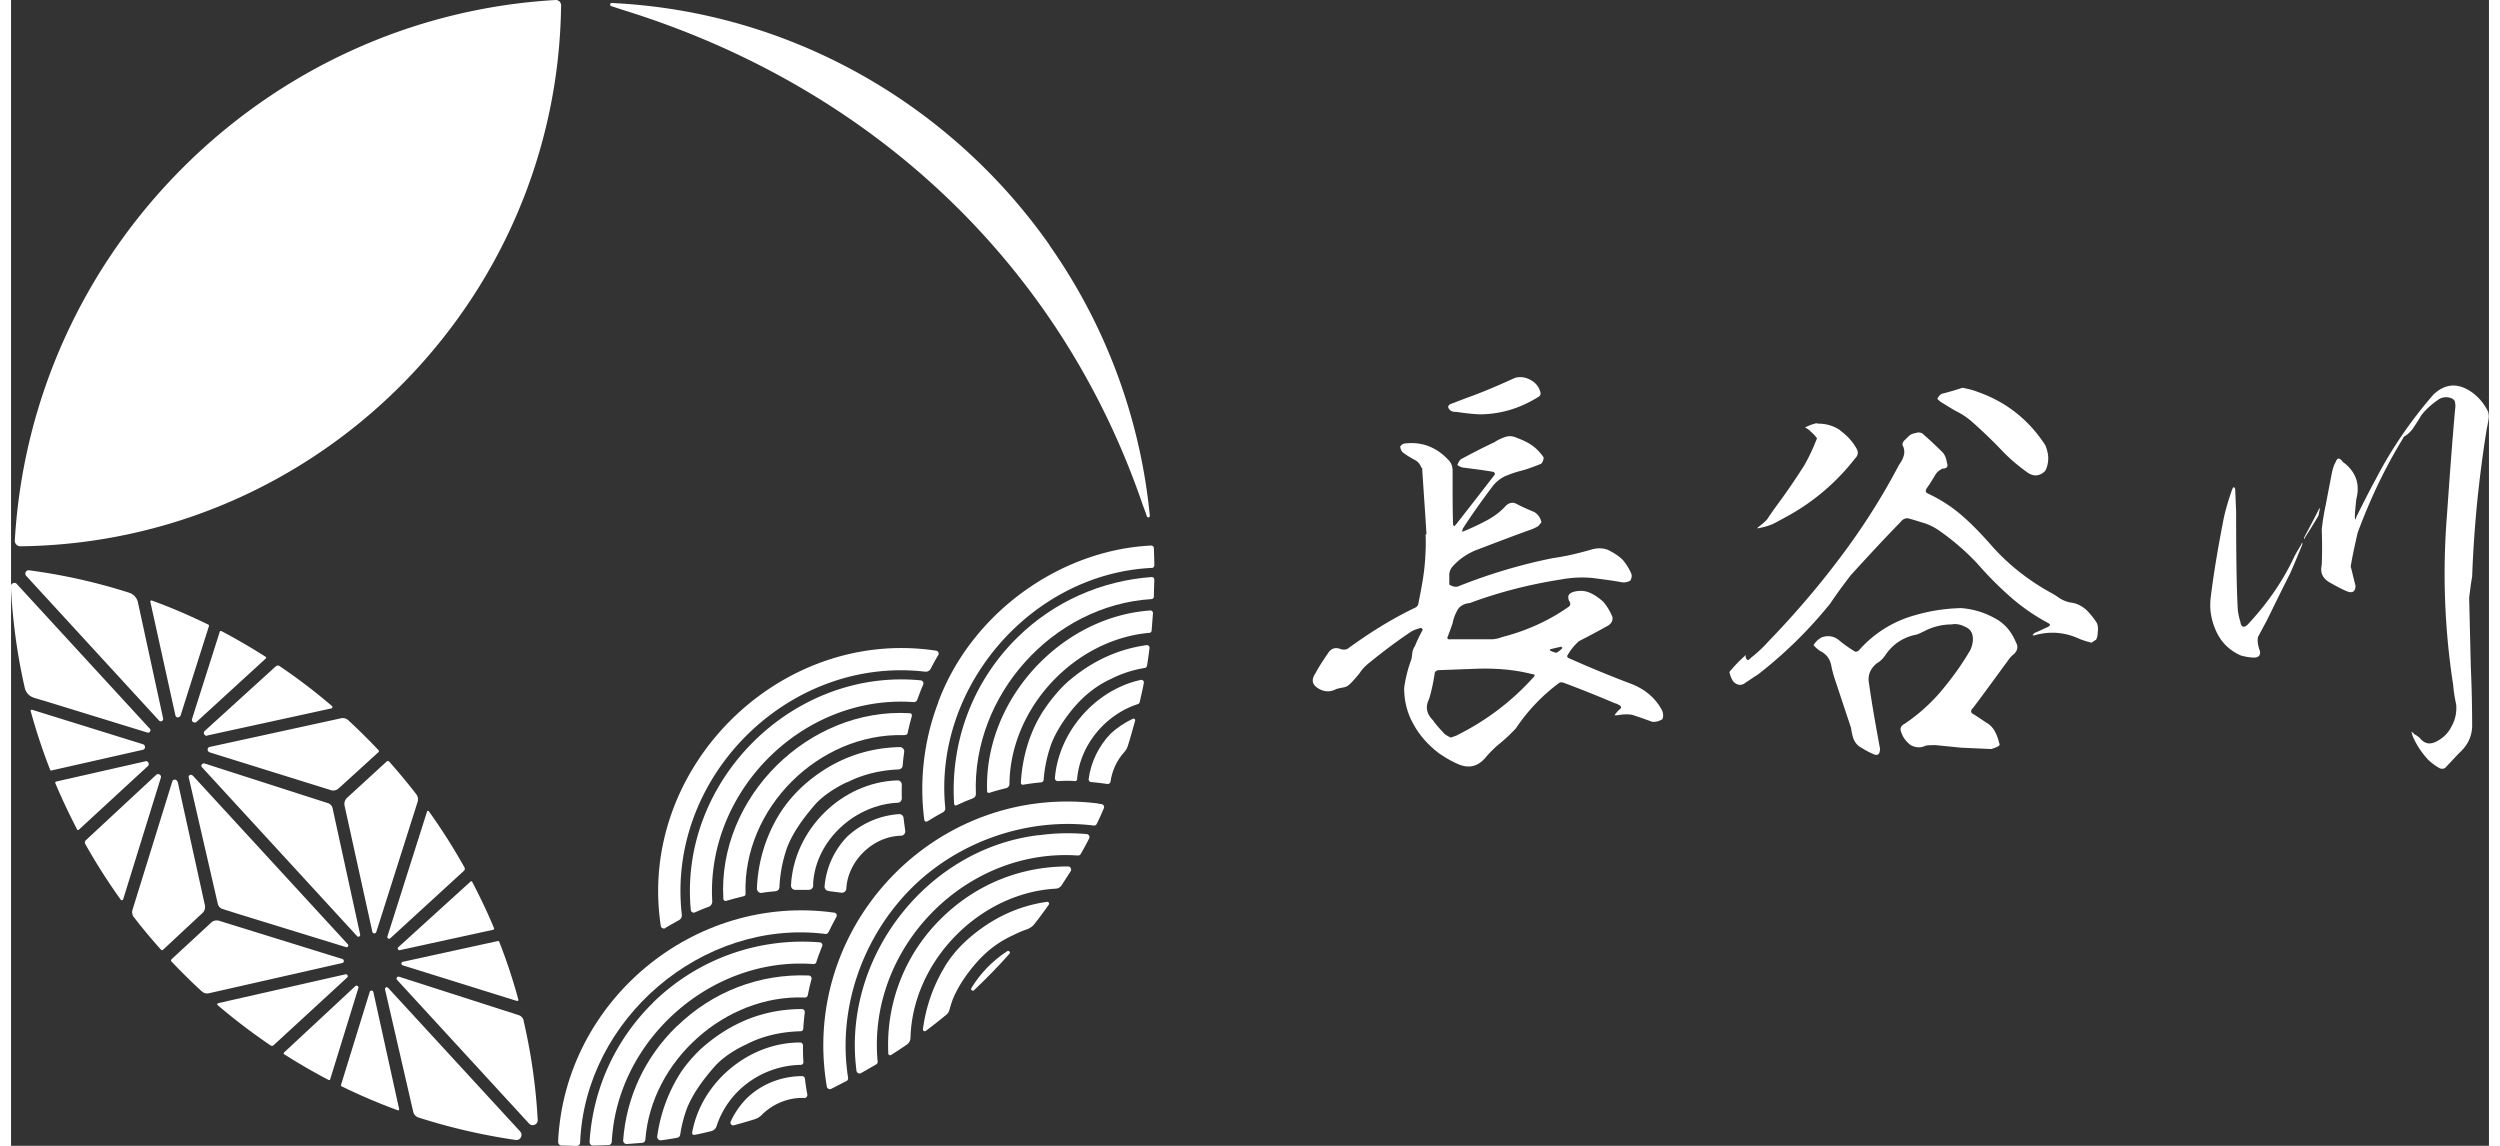 <svg id="b" xmlns="http://www.w3.org/2000/svg" viewBox="0 0 165.24 76.41" width="240" height="110"><rect x="0" y="0" width="165.24" height="76.41" fill="#333333" stroke="none"/><defs><style>.d{fill:#fff}</style></defs><g id="c"><path class="d" d="M94.04 31.18a.902.902 0 0 0-.34-.46 6.4 6.4 0 0 1-.89-.55.597.597 0 0 1-.17-.4c.09-.12.2-.2.35-.2 1.12-.12 2.07.26 2.85 1.09.2.2.29.43.29.72v.78c0 .92 0 1.84.03 2.76 0 .09.03.14.09.17l.11-.12c.86-1.09 1.72-2.21 2.59-3.33 0-.09-.03-.14-.09-.17-.66-.12-1.35-.2-2.04-.29a.964.964 0 0 1-.37-.17c.06-.17.14-.32.26-.4.75-.4 1.47-.78 2.21-1.12.2-.14.46-.26.72-.35.26-.09.52-.06.78.06.37.14.72.29 1.03.52.29.2.55.49.75.78 0 .17-.06.32-.17.43-.43.17-.86.34-1.32.46-.37.09-.75.23-1.09.37-.34.17-.63.4-.86.72-.69.92-1.35 1.84-1.96 2.79 0 .09-.03.14-.09.17.09 0 .14 0 .2-.03.49-.2.98-.43 1.47-.69.49-.26.92-.57 1.29-.98.2-.2.43-.26.66-.17.43.23.83.4 1.26.58.26.17.4.4.46.66-.06.12-.14.2-.23.29-.11.06-.23.12-.34.17-1.29.46-2.56.95-3.85 1.44-.6.26-1.12.63-1.52 1.09-.14.17-.2.35-.2.55v.63c.17.11.34.17.55.14 2.07-.83 4.2-1.47 6.35-1.9.86-.12 1.7-.32 2.5-.55.43-.14.81-.14 1.18 0 .34.17.69.37.98.66.23.26.4.55.55.86.09.17.06.35-.03.52a.85.85 0 0 1-.57.12c-.63-.12-1.29-.2-1.98-.29-.66-.06-1.35-.03-2.01.09-2.07.32-4.11.83-6.06 1.55l-.06.03c-.37.03-.66.17-.83.43-.17.29-.29.6-.35.92-.09.29-.2.55-.29.81-.11.2-.06.29.17.26h2.82c.2-.03.4-.06.57-.14 1.58-.4 3.08-1.06 4.4-1.98.2-.11.23-.26.09-.46-.11-.29-.03-.46.26-.57.37-.11.75-.11 1.09.03.34.14.63.35.92.6.26.29.46.63.63 1.04.03.23-.06.4-.26.55-.66.37-1.32.72-1.98 1.06-.32.29-.57.6-.78.98 0 .06.03.12.09.14 1.41.63 2.82 1.21 4.25 1.75.86.35 1.55.92 1.98 1.73.09.2.11.4.03.6-.23.14-.46.2-.69.17-.46-.17-.89-.32-1.32-.46-.34-.06-.69-.03-1.01.03h-.17c.03-.06.06-.09.09-.14l.03-.03c.06-.06.11-.14.23-.23.11-.09.11-.17 0-.26-.12-.06-.2-.12-.32-.14-1.15-.49-2.3-.95-3.45-1.38-.11-.03-.2-.03-.29.03-1.15.86-2.1 1.87-2.87 3.02-.37.4-.78.78-1.21 1.12-.26.23-.52.49-.75.75-.49.63-1.09.83-1.81.55-.49-.2-.92-.46-1.35-.75-.72-.55-1.29-1.18-1.7-1.93-.43-.75-.63-1.55-.63-2.44.09-.66.26-1.32.49-1.93l.06-.46c.03-.14.09-.29.17-.4.14-.35.32-.72.52-1.09a.258.258 0 0 0-.11-.12c-.23.06-.43.12-.63.23-.95.63-1.87 1.32-2.79 2.07-.26.2-.49.43-.66.69-.2.26-.43.52-.63.72-.14.14-.29.23-.46.26-.17.03-.32.06-.49.11-.37.2-.75.2-1.12 0-.49-.26-.57-.6-.26-1.06.26-.49.57-.95.89-1.41.2-.26.46-.32.78-.2.17.06.34.06.49-.03 1.41-1.03 2.87-1.95 4.43-2.7.14-.06.23-.14.26-.26.17-.86.35-1.73.43-2.62.06-.69.09-1.38.06-2.04h.06c-.09-1.5-.2-2.96-.29-4.43Zm2.38 17.85a16.94 16.94 0 0 0 5.06-3.82c.17-.17.17-.23-.06-.26-1.26-.32-2.53-.4-3.82-.35l-2.41.09c-.17.03-.26.12-.26.26-.09.57-.2 1.12-.37 1.67-.26.52-.17.98.26 1.41.23.34.52.63.78.92.14.09.26.17.4.23.14-.03.26-.09.43-.14Zm-.08-21.56c-.14 0-.26-.03-.34-.09a.402.402 0 0 1-.17-.26c.03-.09.11-.17.23-.2.46-.17.89-.35 1.38-.52.98-.37 1.93-.78 2.87-1.21.37-.09.72-.03 1.06.17.35.2.55.49.63.86 0 .12-.06.2-.17.26-1.21.75-2.5 1.15-3.94 1.15-.52-.03-1.03-.09-1.55-.17Zm7.01 15.66c-.26.06-.49.11-.72.17 0 .03 0 .06-.03.06.14.09.29.14.46.17.14-.09.26-.17.4-.32a.53.53 0 0 0-.11-.09ZM138.01 42.64c-.95-.46-1.95-.58-3.02-.29-.06.03-.14.03-.2 0 .06-.03.09-.09.14-.14.29-.11.57-.26.89-.4.17-.09.2-.17.03-.26a13.32 13.32 0 0 1-2.56-1.78c-.78-.69-1.49-1.41-2.16-2.18-.78-.83-1.61-1.55-2.53-2.19-.32-.23-.66-.4-1.03-.52-.37-.11-.72-.23-1.09-.32a.52.52 0 0 0-.43.2c-1.15 1.18-2.27 2.39-3.36 3.59-.49.63-.95 1.26-1.38 1.9a29.25 29.25 0 0 1-4.83 4.74c-.29.17-.55.37-.8.52-.26.23-.55.2-.8-.03-.14-.17-.23-.4-.29-.66.06-.09.09-.14.14-.17.26-.32.55-.6.83-.86.06-.06.09-.09.11-.12v.12c.06.26.17.29.34.09.4-.32.78-.66 1.12-1.04 1.72-1.78 3.31-3.62 4.8-5.6 1.5-1.98 2.82-4.05 3.97-6.24.14-.2.26-.4.32-.63a.9.9 0 0 0-.09-.69c0-.14.06-.26.17-.35l.26-.26c.14-.12.29-.17.49-.2.14-.06.26-.03.4.03.46.4.92.83 1.38 1.29.14.17.23.4.26.66.11.26 0 .4-.29.4-.23.12-.37.23-.49.43-.17.29-.34.57-.55.86-.11.17-.11.29.06.37.86.4 1.61.89 2.3 1.49.69.6 1.32 1.27 1.93 1.96 1.09 1.24 2.39 2.27 3.82 3.08.26.14.52.29.75.46.23.14.52.26.8.29.37.06.69.23.98.49.26.26.49.55.69.86.09.2.09.4.06.63 0 .17-.03.34-.11.49-.09.06-.2.11-.29.2-.26-.06-.52-.14-.75-.23ZM121.97 28.7c.43.32.8.69 1.06 1.15.17.26.17.49-.06.72a14.58 14.58 0 0 1-4.4 3.79c-.37.2-.72.4-1.06.57-.32.14-.63.23-.98.29-.03.03-.06.03-.06 0s0-.03.03-.06c.23-.17.43-.34.6-.52.26-.4.55-.8.83-1.18.55-.75 1.09-1.55 1.61-2.36.34-.57.63-1.21.89-1.87-.12-.17-.26-.32-.43-.46-.11-.12-.23-.2-.37-.26.2-.11.43-.2.66-.26.06-.03.14-.03.2 0 .55 0 1.03.14 1.47.43Zm5.52 13.43c-.2.11-.4.2-.63.23-.75.2-1.35.6-1.81 1.24-.17.26-.37.49-.63.63-.43.35-.63.81-.52 1.35.2 1.44.46 2.85.72 4.28.03.11 0 .23-.03.34-.06.12-.14.17-.32.12-.29-.12-.57-.26-.83-.43-.29-.14-.49-.37-.6-.69-.06-.2-.11-.43-.14-.66l-1.06-3.19c-.11-.32-.2-.66-.26-.98-.09-.43-.32-.75-.72-.95-.2-.12-.34-.26-.46-.4.14-.23.32-.4.55-.52.4-.14.78-.09 1.12.17.34.29.72.55 1.09.78.11.03.23-.03.29-.11a7.694 7.694 0 0 1 3.77-2.33c1.01-.29 1.98-.43 3.02-.46.75.06 1.47.26 2.16.63.69.34 1.18.89 1.49 1.64.17.29.12.55-.11.78-.17.14-.29.26-.4.43-.78 1.06-1.55 2.13-2.33 3.16-.2.2-.2.34.06.46.26.17.52.34.78.52.26.14.46.34.6.6.14.26.23.52.29.78.06.09.03.17-.09.23-.11.06-.26.11-.43.17l-2.01-.09-1.7-.17c-.23 0-.46 0-.66.03-.34.17-.69.14-1.01-.03-.26-.2-.49-.46-.6-.78-.14-.29-.09-.49.17-.63.86-.57 1.64-1.26 2.33-2.04.69-.81 1.29-1.61 1.84-2.5.06-.09.11-.2.2-.32.14-.29.23-.58.2-.92-.03-.32-.17-.55-.49-.69-.32-.17-.63-.23-.92-.17-.66 0-1.32.17-1.9.49Zm3.62-16.01c1.9.66 3.42 1.84 4.54 3.56.11.26.2.57.2.86 0 .32-.06.6-.2.86-.37.37-.78.4-1.21.09-.6-.43-1.18-.92-1.7-1.47-.66-.69-1.35-1.35-2.07-1.98-.29-.23-.57-.43-.92-.6-.32-.17-.63-.37-.92-.55-.17-.09-.29-.2-.37-.29a.64.64 0 0 1 .29-.34c.49-.12.95-.26 1.38-.4.34.06.66.14.98.26ZM148.67 41.55c.09.29.26.32.49.09 1.26-1.35 2.3-2.82 3.08-4.48.14-.29.32-.57.49-.86 0-.06.03-.09.06-.12v.14c-.26.63-.52 1.27-.8 1.9-.52 1.03-1.03 2.07-1.55 3.13l-.6 1.12c-.03.14-.03.32 0 .49.03.14.06.29.11.4.09.32-.06.49-.37.49-.29 0-.6-.06-.89-.14-.72-.32-1.26-.83-1.61-1.55-.34-.72-.49-1.47-.4-2.27.2-1.67.49-3.33.81-5 .14-.78.37-1.52.63-2.27.03-.06.06-.12.11-.14.06.06.09.11.09.17l.06 1.5c0 2.9.03 5.06.11 6.5.03.32.11.6.2.92Zm4.25-5.72c.34-.63.66-1.24.98-1.87 0-.03.03-.06.03-.09 0 .03.03.06.03.09l-.09.43c-.29.49-.57.95-.89 1.44 0 .03 0 .09-.06.11v-.11Zm3.42 3.22c0 .37-.17.52-.52.4-.43-.17-.83-.4-1.24-.63-.46-.29-.6-.66-.49-1.15.03-.78.03-1.58 0-2.36.06-.55.14-1.06.26-1.61.14-.75.29-1.5.43-2.24.06-.23.11-.43.23-.63.11-.32.26-.32.46-.06a.7.7 0 0 0 .17.14c.75.63 1.01 1.41.75 2.39-.03.37-.09.78-.09 1.18 0 .06 0 .12.03.17.03-.06.06-.11.06-.17.43-.86.86-1.72 1.32-2.56 1.06-2.04 2.33-3.88 3.82-5.6.75-.72 1.58-.81 2.47-.23.49.32.86.75 1.15 1.29.09.2.09.4.06.6-.03.17-.06.37-.11.58-.26 1.58-.46 3.16-.63 4.77-.17 1.73-.29 3.42-.35 5.12-.09.49-.14.95-.2 1.41l.11 4.6c.06 1.35.09 2.67.09 4-.03.72-.34 1.29-.89 1.78l-.92.98c-.14.06-.26.06-.37 0-.26-.14-.49-.32-.72-.52-.46-.49-.83-1.04-1.09-1.67 0-.09-.03-.17-.09-.23.11.03.17.09.23.17.14.06.29.17.4.29.29.34.63.4 1.04.2.46-.23.8-.55 1.03-1.01.26-.46.35-.92.32-1.44-.09-.43-.17-.86-.2-1.29a48.61 48.61 0 0 1-.43-11.24c.17-2.41.34-4.8.55-7.16.03-.17.03-.32 0-.46 0-.14-.11-.26-.29-.32a.935.935 0 0 0-.8.09c-.46.32-.86.66-1.18 1.09-.14.26-.32.52-.49.78-.17.26-.37.46-.66.63-.03.06-.06.12-.09.17-1.21 1.98-2.18 4.05-2.99 6.24-.17.75-.34 1.5-.46 2.24.11.4.2.83.32 1.27ZM36.32 0C16.96 1.12 1.37 16.71.25 36.06c0 .08.02.15.07.21.06.09.17.16.28.16C20.38 36.2 36.42 20.17 36.68.4V.35c0-.2-.17-.36-.37-.35ZM25.14 65.87s-.06-.04-.08-.04-.05 0-.06.02c-.02.01-.08.05-.06.13l1.88 8.16c.04.18.17.32.35.38 2.11.68 4.3 1.18 6.49 1.5.17.02.29-.08.34-.18.05-.1.07-.26-.05-.39l-8.81-9.58ZM12.01 51.66s-.06.01-.08.02c-.03.01-.11.07-.08.17l1.94 8.43c.04.15.15.28.3.33l1.04.33 7.21 2.22c.08.02.12-.03.13-.05.01-.02.04-.08-.01-.14L12.12 51.72s-.08-.05-.11-.05ZM23.11 65.75s-.04-.02-.07-.02c-.02 0-.05 0-.08.03l-4.76 4.43s-.02.04-.02.06c0 .01 0 .04.03.05.99.63 1.99 1.21 2.97 1.72.02.01.05 0 .06 0 .01 0 .03-.02.04-.04l1.88-6.09a.113.113 0 0 0-.05-.14ZM24.03 66.06s-.09 0-.11.08L22 72.36s0 .07.04.08c1.23.6 2.49 1.14 3.75 1.6.03.01.06 0 .07-.01 0 0 .03-.03.02-.07l-1.72-7.81a.114.114 0 0 0-.11-.09ZM2.17 46.72l6.92 2.13c.11.03.17-.04.18-.07.02-.02.06-.11-.02-.19L.38 38.94a.193.193 0 0 0-.16-.07.2.2 0 0 0-.09.02c-.07.03-.14.1-.14.21.11 2.28.42 4.56.93 6.79.07.29.29.53.58.63l.65.2ZM8.93 49.82c0-.07-.03-.16-.13-.19l-7.4-2.3s-.06 0-.07.02c-.01.01-.03.03-.02.07.36 1.31.79 2.62 1.3 3.92.01.03.05.05.08.04L8.79 50c.1-.02.14-.11.15-.18ZM22.09 63.95l-8.22-2.55c-.05-.02-.11-.02-.16-.02-.14 0-.27.05-.37.15l-2.63 2.43s-.04.05-.04.08.01.06.03.08c.65.68 1.32 1.35 2.01 1.98.14.13.33.18.51.13l8.86-2.01c.1-.02.11-.1.11-.13s0-.11-.1-.14ZM8.95 50.77 3 52.12s-.04.03-.05.04c0 .01-.01.03 0 .06.43 1.02.92 2.06 1.46 3.1.01.03.04.03.05.03.01 0 .04 0 .06-.02l4.6-4.24c.08-.07.07-.16.04-.23a.187.187 0 0 0-.21-.1ZM22.34 64.97h-.03L13.8 66.9s-.05.04-.05.05c0 .02 0 .04.02.07 1.12.96 2.31 1.86 3.53 2.69.07.05.16.04.22-.02l4.9-4.51c.06-.06.03-.12.02-.14 0-.02-.04-.07-.1-.07ZM11.09 52.13c-.02-.1-.1-.14-.17-.14s-.15.03-.17.13L8.1 60.67c-.05.17-.02.36.09.49.57.74 1.18 1.47 1.81 2.17.02.02.04.03.07.03.03 0 .05 0 .07-.03l2.63-2.45c.14-.13.19-.32.16-.5l-1.82-8.27ZM9.9 51.65a.17.17 0 0 0-.22.02l-4.69 4.36c-.07.06-.09.17-.04.25.71 1.27 1.51 2.52 2.36 3.71.03.04.07.04.09.04.02 0 .06-.01.08-.07l2.51-8.1c.03-.1-.02-.17-.08-.21ZM34.19 68.07a.517.517 0 0 0-.35-.38l-7.97-2.56h-.04a.11.11 0 0 0-.1.06c-.01.02-.05.08.01.15l8.8 9.58c.12.13.28.13.38.08.11-.04.21-.15.2-.33-.12-2.22-.44-4.44-.94-6.6ZM23.22 62.45s.08-.05.06-.13l-1.84-8.43a.454.454 0 0 0-.3-.33l-8.24-2.65h-.05c-.07 0-.11.05-.13.07-.02.02-.06.11.02.19l10.34 11.26c.06.06.12.03.14.02ZM25.93 63.36 32.16 62s.04-.03.05-.04c0-.01.01-.03 0-.06-.42-1.02-.92-2.06-1.46-3.1-.01-.03-.04-.03-.05-.03h-.01c-.01 0-.03 0-.05.02l-4.81 4.37c-.06.06-.04.12-.03.14.01.02.05.08.13.06ZM26.03 64.25s0 .09.08.12l7.63 2.38s.06 0 .07-.02c.01-.01.03-.03.02-.07-.35-1.3-.78-2.6-1.28-3.87-.01-.03-.04-.04-.06-.04h-.01l-6.36 1.39c-.08.02-.09.09-.09.11ZM9.87 48.05c.08.08.17.05.19.03.03-.01.11-.07.08-.18l-1.68-7.74a.867.867 0 0 0-.57-.63c-2.18-.7-4.43-1.2-6.69-1.5h-.03c-.1 0-.16.06-.19.12-.02.03-.06.15.03.25l8.86 9.65ZM11.12 47.83c.07 0 .16-.03.19-.13l1.89-5.96s0-.07-.03-.08c-1.25-.61-2.52-1.16-3.8-1.62h-.02c-.02 0-.04.01-.04.02 0 0-.03.03-.02.07l1.67 7.57c.02.1.11.14.17.15ZM24.09 62.13c.02.1.1.11.13.11s.11 0 .14-.1l2.75-8.66a.57.57 0 0 0-.09-.52c-.57-.74-1.18-1.47-1.8-2.17-.02-.02-.05-.04-.08-.04s-.06 0-.09.03l-2.64 2.42c-.14.13-.21.33-.17.52l1.85 8.4ZM12.15 48.15c.06.04.15.05.23-.02l4.61-4.22s.02-.04.02-.06c0-.01 0-.04-.03-.05-.99-.63-1.99-1.21-2.96-1.72h-.06c-.01 0-.03.02-.04.04l-1.85 5.82c-.03.1.02.18.08.22ZM25.14 62.58s.08.05.15-.01l4.91-4.5c.06-.06.08-.15.04-.22-.72-1.29-1.52-2.55-2.38-3.75-.02-.02-.04-.03-.05-.03h-.01c-.01 0-.04.01-.06.05l-2.64 8.32c-.03.08.03.13.05.14ZM13.24 50.17l8.09 2.52c.18.06.37.01.51-.11l2.66-2.42s.03-.04.03-.07c0-.03 0-.05-.03-.07-.65-.69-1.33-1.36-2.01-1.99a.543.543 0 0 0-.49-.13l-8.75 1.91c-.1.02-.14.1-.14.17s.03.15.13.18ZM13.07 49.05l8.29-1.81c.05-.01.07-.05.07-.07 0-.02 0-.06-.03-.09a38.72 38.72 0 0 0-3.49-2.66.21.21 0 0 0-.11-.04c-.05 0-.1.02-.14.05l-4.74 4.31c-.08.07-.07.16-.04.22.03.06.1.12.2.1ZM69.25 16.34C62.7 7.02 52.07.77 40.06.2c-.13 0-.15.17-.03.21.29.09.57.19.86.28C57.5 5.85 69.97 17.68 75.43 33.56c.1.29.22.57.31.87 0 0 .01.01.01.02.05.09.2.06.19-.06a37.705 37.705 0 0 0-6.69-18.03ZM43.63 61.88c.3-.18.61-.35.91-.52.14-.07.21-.22.19-.37-1.04-9.14 7.09-17.26 16.22-16.2.16.02.31-.06.38-.2.16-.31.32-.61.5-.9.07-.12 0-.28-.14-.3-10.48-1.59-19.96 7.87-18.36 18.36.02.14.18.21.31.14Z"/><path class="d" d="M60.43 46.66c.13-.34.25-.68.4-1.01a.207.207 0 0 0-.16-.28c-8.58-.84-16.15 6.73-15.34 15.31.01.14.16.22.28.16.3-.13.6-.26.91-.37.15-.06.25-.21.24-.37-.41-7.37 6.06-13.82 13.45-13.28.05 0 .18-.03.22-.16Z"/><path class="d" d="M59.79 48.86c.09-.37.17-.74.28-1.11.03-.09-.04-.19-.13-.19-6.76-.4-12.83 5.61-12.44 12.38 0 .1.1.16.2.13.39-.12.78-.21 1.17-.31.07-.02.12-.08.11-.15-.19-5.7 4.87-10.74 10.56-10.59.07 0 .23.01.26-.17Z"/><path class="d" d="M55.78 52.16c1.02-.52 2.19-.8 3.4-.85.15 0 .27-.12.28-.26.02-.3.06-.6.1-.9a.294.294 0 0 0-.29-.33c-2.25.05-4.31.8-6.11 2.29-.81.67-1.45 1.43-1.89 2.13-.96 1.53-1.47 3.29-1.53 5.01 0 .18.15.32.33.29.3-.05.61-.08.92-.11.14-.02.25-.13.25-.27.04-.89.21-1.8.53-2.69.43-1.08 1.17-2.03 1.83-2.8.61-.7 1.6-1.26 2.17-1.52Z"/><path class="d" d="M52.36 59.34h.84c.16 0 .29-.12.29-.27v-.21c.2-2.86 2.81-5.2 5.64-5.33.16 0 .27-.14.27-.3-.01-.3-.01-.6 0-.9 0-.16-.13-.3-.29-.29-3.72.11-6.92 3.3-7.1 7.01 0 .17.13.3.3.29h.05Z"/><path class="d" d="M54.57 59.43c.27.03.53.07.8.1.17.02.32-.1.33-.27.1-1.86 1.78-3.49 3.65-3.53.17 0 .3-.16.28-.33-.04-.28-.08-.57-.11-.85-.02-.15-.14-.27-.3-.26-1.24.08-2.48.59-3.46 1.5a5.44 5.44 0 0 0-1.51 3.32c-.01.16.11.29.26.3h.07ZM61.83 46.85c-.95 2.48-1.27 5.19-.93 7.82.01.1.12.15.21.1.34-.21.68-.41 1.03-.6.11-.06.17-.17.16-.29-.81-8.04 5.72-15.63 13.78-16.01.09 0 .16-.08.16-.17 0-.38-.02-.77-.03-1.15 0-.09-.08-.17-.18-.17-6.18.3-12.05 4.6-14.21 10.47Z"/><path class="d" d="M67.12 42.5c-2.99 2.93-4.5 6.98-4.23 11.11 0 .08.09.13.16.09.36-.17.73-.33 1.1-.47.12-.05.2-.16.19-.29-.25-6.58 5.13-12.58 11.71-12.99.09 0 .16-.08.16-.16 0-.38.02-.76.03-1.14 0-.1-.08-.18-.18-.17-3.32.24-6.5 1.62-8.94 4.02Z"/><path class="d" d="M65.24 52.87c.37-.12.74-.22 1.11-.31a.29.29 0 0 0 .23-.29c.05-5.04 4.31-9.62 9.33-10.07.08 0 .15-.07.15-.15l.09-1.16c0-.1-.08-.19-.18-.18-6.01.42-11.1 6.01-10.88 12.06 0 .07.07.12.14.1Z"/><path class="d" d="M68.87 47.35c-.96 1.46-1.44 3.18-1.53 4.85 0 .08.07.14.15.13.4-.07.8-.12 1.2-.16.09 0 .16-.08.17-.17.06-.81.23-1.62.52-2.42.3-.76.75-1.45 1.22-2.06.53-.68 1.15-1.29 1.87-1.76.27-.18.58-.35.91-.5.69-.35 1.44-.59 2.23-.72a.17.17 0 0 0 .14-.14c.07-.4.12-.79.17-1.19.01-.11-.08-.2-.19-.19-1.82.25-3.5.99-5.02 2.24-.37.3-.71.64-1.02 1.01-.24.28-.54.65-.82 1.09Z"/><path class="d" d="M69.61 51.89c0 .11.08.2.2.2.38-.02.76-.04 1.14 0 .09 0 .14-.08.14-.12.18-2.27 1.88-4.32 4.06-5.02.06-.02.1-.06.11-.12.1-.43.2-.85.28-1.29a.172.172 0 0 0-.2-.2c-3.03.66-5.47 3.45-5.73 6.54Z"/><path class="d" d="M72.03 52.15c.36.03.72.08 1.08.13.1.02.2-.06.21-.16.1-.72.41-1.4.91-1.96.1-.11.18-.24.23-.38.19-.57.33-1.15.5-1.72.03-.09-.07-.17-.15-.13-.53.25-1.03.57-1.48.99-.82.85-1.32 1.92-1.47 3.03-.01.11.07.2.17.21ZM54.51 62.17c.16-.35.35-.69.53-1.03.06-.12 0-.26-.14-.28-9.36-1.31-18 5.9-18.42 15.29 0 .13.1.24.23.24.34 0 .68.02 1.01.03.13 0 .23-.1.23-.22.31-8.24 8.15-14.95 16.36-13.92.08.01.16-.03.19-.11Z"/><path class="d" d="M42.81 66.87a14.17 14.17 0 0 0-4.23 9.28c0 .13.1.25.24.24.34 0 .68-.02 1.02-.03.12 0 .21-.1.22-.22.35-6.8 6.64-12.37 13.45-11.85.09 0 .17-.05.19-.13.11-.36.25-.71.39-1.06a.187.187 0 0 0-.16-.26c-4.09-.33-8.14 1.1-11.12 4.02Z"/><path class="d" d="M44.39 68.44c-2.13 2.07-3.36 4.74-3.57 7.6-.01.14.11.26.25.25.34-.03.69-.05 1.03-.08.11-.01.19-.1.2-.21.39-5.27 5.35-9.7 10.64-9.48.09 0 .18-.06.19-.15.07-.36.15-.72.25-1.08.03-.12-.06-.23-.18-.24-3.27-.13-6.41 1.06-8.81 3.4Z"/><path class="d" d="M49.06 69.63c1.07-.55 2.31-.83 3.59-.86.1 0 .18-.08.18-.18.02-.36.06-.73.1-1.09a.189.189 0 0 0-.19-.21c-2.47 0-4.69.86-6.64 2.57-.1.08-.99.91-1.56 1.85a10.54 10.54 0 0 0-1.45 4.07c-.02.15.11.28.26.26.36-.05.72-.1 1.08-.17.1-.02.17-.1.19-.19.09-.58.23-1.16.44-1.74.43-1.08 1.17-2.03 1.84-2.8.66-.74 1.6-1.26 2.17-1.51Z"/><path class="d" d="M49.26 72.12c1.01-.71 2.2-1.09 3.4-1.11.11 0 .19-.09.18-.2-.03-.36-.03-.73-.03-1.1 0-.1-.08-.19-.19-.19-3.42-.01-6.6 2.65-7.2 6.01-.02.09.06.16.15.15.38-.07.75-.16 1.12-.25.17-.04.31-.17.36-.34a5.859 5.859 0 0 1 2.21-2.97Z"/><path class="d" d="M53.08 72.88c-.06-.32-.1-.63-.14-.95a.194.194 0 0 0-.19-.17c-1.33.01-2.69.49-3.73 1.52-.43.45-.78.96-1.03 1.51-.06.14.07.29.21.25.47-.13.94-.26 1.41-.41.17-.06.33-.15.45-.28.75-.76 1.82-1.18 2.85-1.13.12 0 .21-.11.19-.23 0-.04-.02-.08-.02-.12ZM72.49 53.58c-10.83-1.36-19.91 8.16-18.09 18.88.02.13.17.21.29.15.34-.17.68-.35 1.02-.52.08-.04.12-.12.11-.21-.73-4.61.96-9.41 4.26-12.69 3.15-3.11 7.72-4.68 12.11-4.14.09.01.17-.03.21-.11.17-.34.32-.68.47-1.03a.203.203 0 0 0-.16-.29l-.23-.03Z"/><path class="d" d="M68.55 55.69c-7.52.88-13.16 8.23-12.17 15.72.02.14.18.22.3.15.34-.19.68-.39 1.01-.58.07-.04.11-.12.1-.19-.71-7.53 5.81-14.26 13.35-13.74.08 0 .15-.03.19-.1.2-.34.38-.68.56-1.03a.205.205 0 0 0-.16-.3c-1.07-.09-2.14-.07-3.19.08Z"/><path class="d" d="M62.1 61.18a11.788 11.788 0 0 0-3.6 9.07c0 .1.11.15.19.1.36-.23.71-.46 1.06-.7.14-.1.23-.27.23-.45.14-5.1 4.59-9.65 9.68-9.94.16 0 .31-.09.4-.23l.6-.93c.08-.14-.01-.32-.17-.32-3.12-.01-6.09 1.16-8.39 3.4Z"/><path class="d" d="M62.27 64.46a10.68 10.68 0 0 0-1.46 4.17c-.01.11.11.18.2.11.46-.35.92-.71 1.37-1.08a.64.64 0 0 0 .19-.29c.06-.23.13-.45.21-.68.29-.73.72-1.4 1.18-1.99.48-.62 1.03-1.19 1.67-1.65.44-.31.83-.52 1.16-.67.3-.15.61-.29.93-.4.21-.07.39-.19.53-.37.33-.42.64-.84.95-1.28.06-.09-.01-.21-.12-.19-1.92.27-3.68 1.09-5.26 2.48-.19.17-.38.35-.56.54-.25.26-.62.69-.99 1.29Z"/><path class="d" d="M64.22 66.03c.82-.78 1.61-1.58 2.36-2.43.09-.1-.04-.24-.15-.17-.96.62-1.8 1.48-2.39 2.46-.07.11.08.24.18.14Z"/></g></svg>